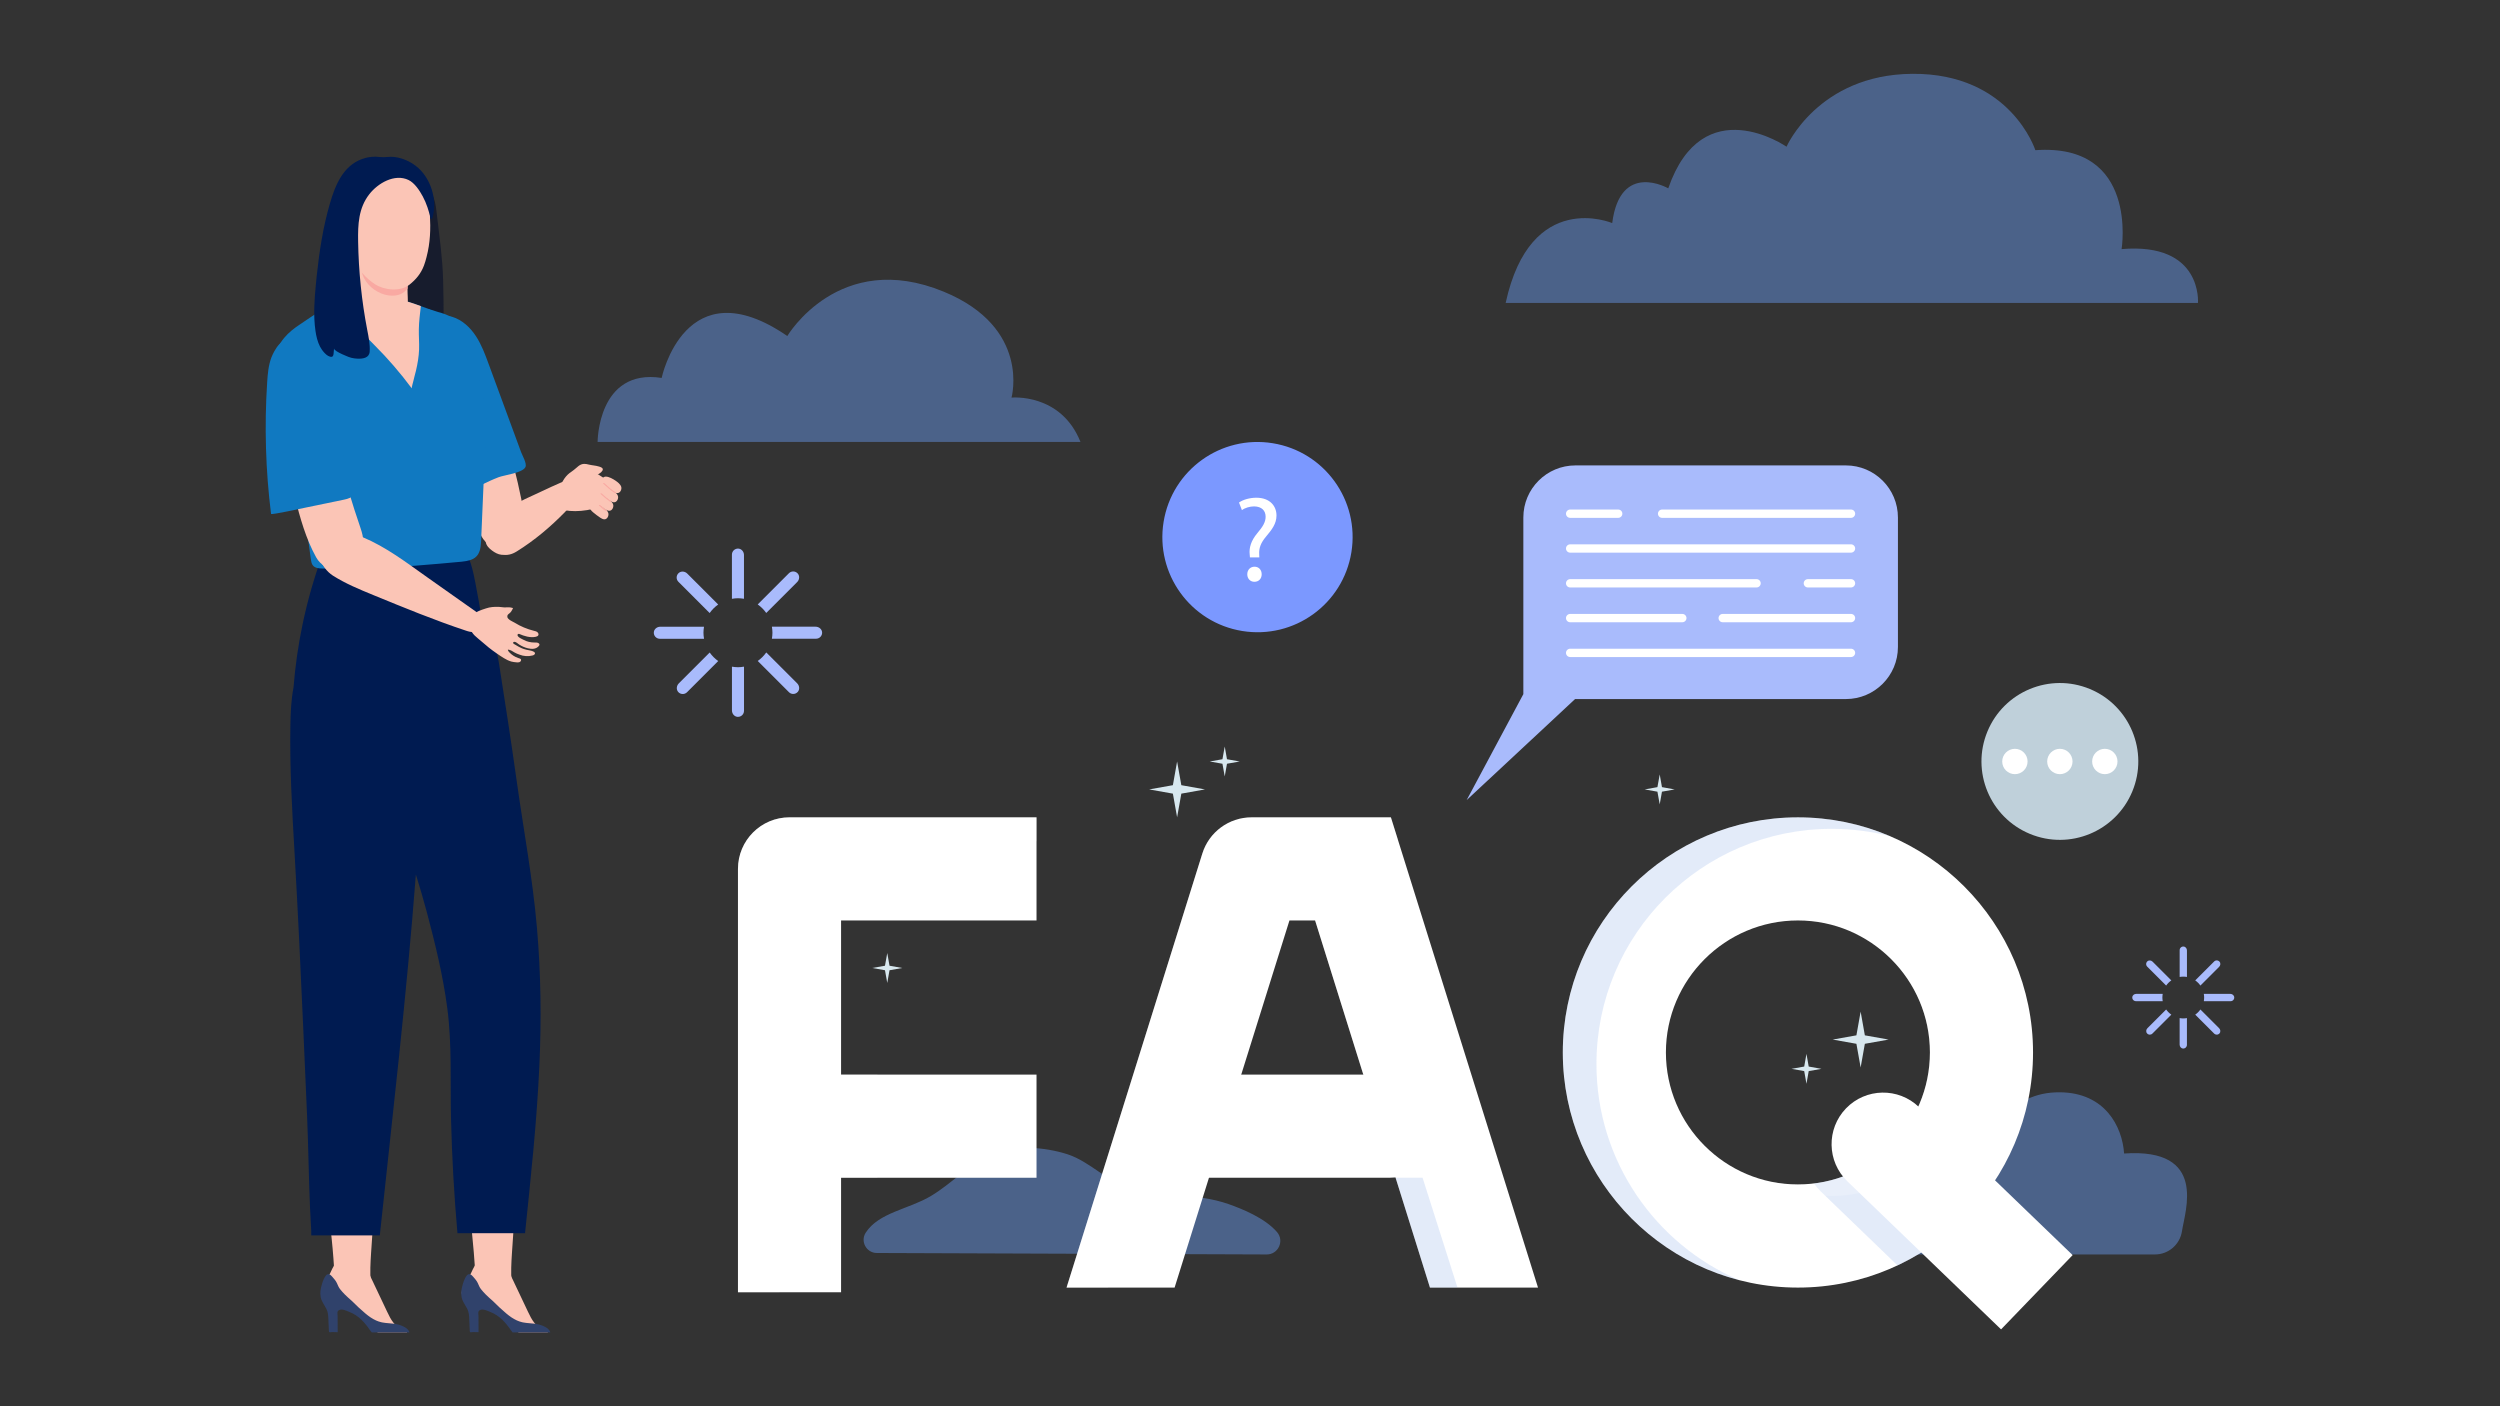 <svg width="1920" height="1080" viewBox="0 0 1920 1080" fill="none" xmlns="http://www.w3.org/2000/svg">
<rect x="0" y="0" width="1920" height="1080" fill="#333333" stroke="none"/>
<g clip-path="url(#clip0_766_87942)">
<path d="M1380.75 963.424C1371.61 963.424 1364.78 954.743 1367.24 945.942C1381.28 895.66 1460.13 921.125 1494.25 896.982C1531.79 870.41 1542.59 838.62 1581.98 838.884C1616.51 839.125 1629.93 865.048 1631.3 885.897C1695.6 881.472 1678.07 929.951 1675.76 945.485C1674.22 955.801 1665.4 963.424 1654.96 963.424H1432.52H1380.75ZM972.817 963.424C981.69 963.448 986.548 953.06 980.801 946.303C971.591 935.506 953.94 928.412 943.552 924.757C918.807 916.076 893.414 919.37 868.91 912.95C850.778 908.212 837.504 892.173 819.661 886.426C802.66 880.967 777.867 878.779 761.275 886.401C743.769 894.433 731.024 909.006 714.72 918.673C697.791 928.7 674.946 931.201 664.894 946.663C660.518 953.373 665.399 962.27 673.383 962.294C726.263 962.51 919.312 963.232 972.817 963.424Z" fill="#6592E0" fill-opacity="0.5"/>
<path d="M796.047 825.297H606.363V904.508H796.047V825.297Z" fill="white"/>
<path opacity="0.2" d="M673.84 825.297H598.789V904.508H673.84V825.297Z" fill="white"/>
<path d="M645.969 992.449H566.758V667.309C566.758 645.426 584.48 627.703 606.363 627.703H796.047V706.914H645.945V992.449H645.969Z" fill="white"/>
<path opacity="0.2" d="M598.62 685.632C598.62 663.75 616.343 646.027 638.226 646.027H796.047V627.703H606.363C584.48 627.703 566.758 645.426 566.758 667.309V992.449H598.62V685.632Z" fill="white"/>
<path d="M1067.16 904.508H927.898C906.016 904.508 888.293 886.785 888.293 864.902C888.293 843.019 906.016 825.297 927.898 825.297H1067.16C1089.04 825.297 1106.76 843.019 1106.76 864.902C1106.76 886.761 1089.01 904.508 1067.16 904.508Z" fill="white"/>
<path d="M902.096 988.865L990.3 706.914H1009.99L1098.2 988.865H1181.19L1068.21 627.727H961.203C943.89 627.727 928.572 638.981 923.401 655.501L819.109 988.865H902.096Z" fill="white"/>
<g opacity="0.2">
<path d="M949.877 672.503C955.047 655.982 970.365 644.728 987.679 644.728H1073.53L1068.21 627.703H961.203C943.89 627.703 928.572 638.957 923.401 655.477L819.109 988.842H850.924L949.877 672.503Z" fill="white"/>
<path d="M1047.03 825.298H1067.15C1067.23 825.298 1067.3 825.298 1067.39 825.298L1029.78 706.891H1010.09L1016.08 726.249L1047.03 825.298Z" fill="white"/>
<path d="M1092.55 904.508H1071.8L1098.18 988.865H1119.36L1092.55 904.508Z" fill="#759CE2"/>
</g>
<path d="M1380.8 988.865C1281.22 988.865 1200.23 907.851 1200.23 808.296C1200.23 708.717 1281.24 627.727 1380.8 627.727C1480.38 627.727 1561.37 708.741 1561.37 808.296C1561.37 907.851 1480.38 988.865 1380.8 988.865ZM1380.8 706.914C1324.91 706.914 1279.42 752.386 1279.42 808.272C1279.42 864.157 1324.89 909.654 1380.8 909.654C1436.71 909.654 1482.18 864.181 1482.18 808.272C1482.18 752.386 1436.69 706.914 1380.8 706.914Z" fill="white"/>
<path opacity="0.2" d="M1527.94 912.756L1469.82 856.75C1454.48 884.837 1426.22 904.868 1393.09 908.884C1394.62 911.048 1396.36 913.092 1398.33 915.016L1457.27 971.815C1485.64 958.493 1509.95 938.029 1527.94 912.756Z" fill="#759CE2"/>
<g opacity="0.2">
<path d="M1226.08 817.122C1226.08 717.543 1307.1 636.552 1406.65 636.552C1422.18 636.552 1437.29 638.524 1451.69 642.228C1429.9 632.897 1405.95 627.703 1380.8 627.703C1281.22 627.703 1200.23 708.718 1200.23 808.272C1200.23 892.293 1257.92 963.111 1335.76 983.167C1271.34 955.561 1226.08 891.523 1226.08 817.122Z" fill="#759CE2"/>
<path d="M1508.03 817.123C1508.03 767.875 1472.73 726.73 1426.11 717.641C1459.31 734.305 1482.18 768.669 1482.18 808.298C1482.18 864.183 1436.71 909.68 1380.8 909.68C1374.14 909.68 1367.65 909.007 1361.37 907.781C1375.01 914.634 1390.4 918.506 1406.65 918.506C1462.54 918.482 1508.03 873.009 1508.03 817.123Z" fill="white"/>
</g>
<path d="M1536.82 1020.96L1418.77 907.243C1403.02 892.069 1402.56 866.988 1417.73 851.238C1432.91 835.487 1457.99 835.03 1473.74 850.204L1591.79 963.922L1536.82 1020.96Z" fill="white"/>
<path d="M1688.03 232.629C1688.03 232.629 1691.8 185.977 1629.38 191.316C1629.38 191.316 1642.63 109.652 1563.15 115.351C1563.15 115.351 1544.22 56.075 1468.55 56.7C1396.26 57.301 1372.05 112.682 1372.05 112.682C1372.05 112.682 1307.72 68.026 1281.22 144.664C1281.22 144.664 1244.31 123.287 1238.18 171.333C1238.18 171.333 1175.51 144.664 1156.35 232.653H1688.03V232.629ZM458.957 339.446C458.957 339.446 458.957 282.695 508.157 290.245C508.157 290.245 526.121 204.157 604.658 258.07C604.658 258.07 644.384 190.907 724.797 224.02C791.889 251.65 776.835 305.371 776.835 305.371C776.835 305.371 814.685 301.595 829.811 339.422H458.957V339.446Z" fill="#6592E0" fill-opacity="0.5"/>
<path d="M545.091 470.723C546.847 468.223 549.035 466.058 551.512 464.303C551.536 464.279 551.56 464.231 551.512 464.207L527.801 440.496C526.07 438.765 523.233 438.404 521.333 439.991C519.217 441.771 519.12 444.921 521.02 446.821L544.947 470.748C545.019 470.748 545.067 470.748 545.091 470.723ZM540.258 485.945C540.258 484.382 540.426 482.867 540.667 481.4C540.667 481.352 540.643 481.328 540.595 481.328H507.073C504.62 481.328 502.36 483.084 502.143 485.536C501.903 488.278 504.067 490.586 506.76 490.586H540.619C540.667 490.586 540.691 490.538 540.691 490.514C540.426 488.999 540.258 487.484 540.258 485.945ZM566.758 459.445C568.321 459.445 569.836 459.614 571.303 459.854C571.351 459.854 571.375 459.83 571.375 459.782V426.26C571.375 423.808 569.619 421.547 567.167 421.331C564.425 421.09 562.117 423.255 562.117 425.948V459.806C562.117 459.854 562.165 459.878 562.189 459.878C563.68 459.614 565.195 459.445 566.758 459.445ZM588.52 470.723L612.231 447.013C613.962 445.282 614.323 442.444 612.736 440.544C610.956 438.428 607.806 438.332 605.906 440.232L581.979 464.159C581.955 464.183 581.955 464.231 581.979 464.255C584.48 466.01 586.645 468.199 588.4 470.675C588.448 470.748 588.496 470.748 588.52 470.723ZM588.424 501.167C586.669 503.668 584.48 505.832 582.004 507.588C581.979 507.612 581.955 507.66 582.004 507.684L605.93 531.611C606.844 532.524 608.022 532.957 609.201 532.957C610.475 532.957 611.75 532.428 612.688 531.37C614.347 529.494 614.01 526.585 612.231 524.805L588.544 501.119C588.496 501.119 588.448 501.143 588.424 501.167ZM626.418 481.304H592.897C592.849 481.304 592.825 481.352 592.825 481.376C593.089 482.867 593.234 484.382 593.234 485.921C593.234 487.484 593.065 488.999 592.825 490.466C592.825 490.514 592.849 490.538 592.897 490.538H626.755C629.448 490.538 631.613 488.23 631.372 485.488C631.132 483.084 628.871 481.304 626.418 481.304ZM566.758 512.421C565.195 512.421 563.68 512.253 562.213 512.012C562.165 512.012 562.141 512.036 562.141 512.084V545.606C562.141 548.059 563.896 550.319 566.349 550.536C569.09 550.776 571.399 548.612 571.399 545.919V512.06C571.399 512.012 571.351 511.988 571.327 511.988C569.812 512.277 568.321 512.421 566.758 512.421ZM544.995 501.167L521.309 524.853C519.553 526.609 519.217 529.543 520.852 531.418C521.766 532.476 523.064 533.005 524.339 533.005C525.517 533.005 526.695 532.548 527.609 531.659L551.536 507.732C551.56 507.708 551.56 507.66 551.536 507.636C549.035 505.88 546.871 503.692 545.115 501.215C545.067 501.143 545.019 501.119 544.995 501.167Z" fill="#A9BBFC"/>
<path d="M1663.64 756.879C1664.7 755.364 1666.02 754.042 1667.54 752.984C1667.56 752.96 1667.56 752.935 1667.54 752.911L1653.18 738.555C1652.12 737.497 1650.41 737.281 1649.26 738.243C1647.99 739.325 1647.91 741.225 1649.07 742.379L1663.57 756.879C1663.59 756.903 1663.62 756.903 1663.64 756.879ZM1660.71 766.113C1660.71 765.176 1660.8 764.262 1660.95 763.348C1660.95 763.324 1660.92 763.3 1660.9 763.3H1640.58C1639.09 763.3 1637.72 764.358 1637.6 765.849C1637.45 767.508 1638.75 768.903 1640.39 768.903H1660.9C1660.92 768.903 1660.95 768.879 1660.95 768.855C1660.8 767.965 1660.71 767.051 1660.71 766.113ZM1676.77 750.05C1677.71 750.05 1678.62 750.146 1679.53 750.29C1679.56 750.29 1679.58 750.266 1679.58 750.242V729.923C1679.58 728.432 1678.52 727.061 1677.03 726.941C1675.37 726.796 1673.98 728.095 1673.98 729.73V750.242C1673.98 750.266 1674 750.29 1674.03 750.29C1674.89 750.146 1675.83 750.05 1676.77 750.05ZM1689.95 756.879L1704.3 742.523C1705.36 741.465 1705.58 739.758 1704.62 738.603C1703.53 737.329 1701.63 737.257 1700.48 738.411L1685.98 752.911C1685.96 752.935 1685.96 752.96 1685.98 752.984C1687.49 754.042 1688.82 755.364 1689.88 756.879C1689.9 756.903 1689.92 756.903 1689.95 756.879ZM1689.88 775.323C1688.82 776.838 1687.49 778.161 1685.98 779.219C1685.96 779.243 1685.96 779.267 1685.98 779.291L1700.48 793.791C1701.03 794.345 1701.75 794.609 1702.45 794.609C1703.22 794.609 1703.99 794.296 1704.57 793.647C1705.58 792.517 1705.36 790.738 1704.3 789.679L1689.95 775.323C1689.92 775.299 1689.9 775.323 1689.88 775.323ZM1712.91 763.3H1692.59C1692.57 763.3 1692.54 763.324 1692.54 763.348C1692.69 764.238 1692.78 765.152 1692.78 766.113C1692.78 767.051 1692.69 767.965 1692.54 768.879C1692.54 768.903 1692.57 768.927 1692.59 768.927H1713.1C1714.74 768.927 1716.04 767.532 1715.89 765.873C1715.77 764.382 1714.4 763.3 1712.91 763.3ZM1676.77 782.153C1675.83 782.153 1674.92 782.056 1674 781.912C1673.98 781.912 1673.96 781.936 1673.96 781.96V802.28C1673.96 803.771 1675.01 805.142 1676.51 805.262C1678.16 805.406 1679.56 804.108 1679.56 802.473V781.96C1679.56 781.936 1679.53 781.912 1679.51 781.912C1678.62 782.056 1677.71 782.153 1676.77 782.153ZM1663.57 775.323L1649.21 789.679C1648.13 790.762 1647.94 792.517 1648.95 793.647C1649.5 794.296 1650.29 794.609 1651.06 794.609C1651.78 794.609 1652.51 794.345 1653.04 793.791L1667.54 779.291C1667.56 779.267 1667.56 779.243 1667.54 779.219C1666.02 778.161 1664.7 776.838 1663.64 775.323C1663.62 775.323 1663.59 775.299 1663.57 775.323Z" fill="#A9BBFC"/>
<path d="M1126.41 614.452L1169.93 533.101V397.428C1169.93 375.329 1187.85 357.438 1209.92 357.438H1417.62C1439.72 357.438 1457.61 375.353 1457.61 397.428V496.886C1457.61 518.986 1439.69 536.877 1417.62 536.877H1209.66L1126.41 614.452Z" fill="#A9BBFC"/>
<path d="M1421.56 397.717H1276.51C1274.73 397.717 1273.31 396.274 1273.31 394.519C1273.31 392.763 1274.75 391.32 1276.51 391.32H1421.56C1423.34 391.32 1424.76 392.763 1424.76 394.519C1424.76 396.274 1423.32 397.717 1421.56 397.717ZM1242.77 397.717H1205.88C1204.1 397.717 1202.68 396.274 1202.68 394.519C1202.68 392.763 1204.13 391.32 1205.88 391.32H1242.77C1244.55 391.32 1245.97 392.763 1245.97 394.519C1245.97 396.274 1244.53 397.717 1242.77 397.717ZM1421.56 424.433H1205.88C1204.1 424.433 1202.68 422.99 1202.68 421.235C1202.68 419.479 1204.13 418.037 1205.88 418.037H1421.56C1423.34 418.037 1424.76 419.479 1424.76 421.235C1424.76 422.99 1423.32 424.433 1421.56 424.433ZM1421.56 451.173H1388.45C1386.67 451.173 1385.25 449.731 1385.25 447.975C1385.25 446.22 1386.69 444.777 1388.45 444.777H1421.56C1423.34 444.777 1424.76 446.22 1424.76 447.975C1424.76 449.731 1423.32 451.173 1421.56 451.173ZM1349.03 451.173H1205.88C1204.1 451.173 1202.68 449.731 1202.68 447.975C1202.68 446.22 1204.13 444.777 1205.88 444.777H1349.03C1350.81 444.777 1352.23 446.22 1352.23 447.975C1352.23 449.731 1350.81 451.173 1349.03 451.173ZM1421.56 477.89H1323.04C1321.26 477.89 1319.84 476.447 1319.84 474.691C1319.84 472.936 1321.28 471.493 1323.04 471.493H1421.56C1423.34 471.493 1424.76 472.936 1424.76 474.691C1424.76 476.447 1423.32 477.89 1421.56 477.89ZM1292.02 477.89H1205.88C1204.1 477.89 1202.68 476.447 1202.68 474.691C1202.68 472.936 1204.13 471.493 1205.88 471.493H1292.02C1293.8 471.493 1295.22 472.936 1295.22 474.691C1295.22 476.447 1293.77 477.89 1292.02 477.89ZM1421.56 504.606H1205.88C1204.1 504.606 1202.68 503.163 1202.68 501.408C1202.68 499.652 1204.13 498.209 1205.88 498.209H1421.56C1423.34 498.209 1424.76 499.652 1424.76 501.408C1424.76 503.163 1423.32 504.606 1421.56 504.606Z" fill="white"/>
<path d="M1037.86 424.203C1044.33 384.377 1017.28 346.852 977.457 340.388C937.631 333.924 900.105 360.969 893.642 400.795C887.178 440.621 914.223 478.146 954.049 484.61C993.875 491.074 1031.4 464.029 1037.86 424.203Z" fill="#7B98FF"/>
<path d="M959.951 428.084L959.759 425.679C959.206 420.677 960.865 415.194 965.506 409.616C969.69 404.686 971.999 401.079 971.999 396.895C971.999 392.157 969.017 389.007 963.173 388.911C959.831 388.911 956.128 390.017 953.795 391.797L951.559 385.953C954.613 383.717 959.903 382.25 964.833 382.25C975.51 382.25 980.343 388.839 980.343 395.885C980.343 402.209 976.808 406.754 972.359 412.044C968.271 416.878 966.78 420.966 967.069 425.679L967.165 428.084H959.951ZM957.907 441.069C957.907 437.63 960.24 435.226 963.486 435.226C966.732 435.226 968.969 437.63 968.969 441.069C968.969 444.315 966.829 446.816 963.39 446.816C960.143 446.84 957.907 444.339 957.907 441.069Z" fill="white"/>
<path d="M1637.62 607.83C1650.35 577.106 1635.76 541.883 1605.03 529.157C1574.31 516.431 1539.09 531.021 1526.36 561.745C1513.63 592.468 1528.22 627.692 1558.95 640.418C1589.67 653.144 1624.89 638.554 1637.62 607.83Z" fill="#BFD0DA"/>
<path d="M1557.18 584.825C1557.18 590.188 1552.83 594.564 1547.44 594.564C1542.08 594.564 1537.7 590.212 1537.7 584.825C1537.7 579.463 1542.06 575.086 1547.44 575.086C1552.83 575.086 1557.18 579.463 1557.18 584.825ZM1591.71 584.825C1591.71 590.188 1587.36 594.564 1581.97 594.564C1576.61 594.564 1572.23 590.212 1572.23 584.825C1572.23 579.463 1576.59 575.086 1581.97 575.086C1587.36 575.086 1591.71 579.463 1591.71 584.825ZM1626.24 584.825C1626.24 590.188 1621.89 594.564 1616.51 594.564C1611.14 594.564 1606.77 590.212 1606.77 584.825C1606.77 579.463 1611.12 575.086 1616.51 575.086C1621.87 575.086 1626.24 579.463 1626.24 584.825Z" fill="white"/>
<path d="M904.016 584.82L907.263 603.024L925.442 606.27L907.263 609.517L904.016 627.696L900.77 609.517L882.566 606.27L900.77 603.024L904.016 584.82Z" fill="#D8E8EF"/>
<path d="M681.413 731.922L683.144 741.685L692.908 743.416L683.144 745.148L681.413 754.911L679.658 745.148L669.895 743.416L679.658 741.685L681.413 731.922Z" fill="#D8E8EF"/>
<path d="M940.592 573.328L942.324 583.091L952.087 584.823L942.324 586.554L940.592 596.317L938.837 586.554L929.098 584.823L938.837 583.091L940.592 573.328Z" fill="#D8E8EF"/>
<path d="M1274.66 594.781L1276.39 604.52L1286.15 606.276L1276.39 608.007L1274.66 617.77L1272.9 608.007L1263.14 606.276L1272.9 604.52L1274.66 594.781Z" fill="#D8E8EF"/>
<path d="M1387.36 809.375L1389.09 819.114L1398.86 820.869L1389.09 822.601L1387.36 832.364L1385.63 822.601L1375.87 820.869L1385.63 819.114L1387.36 809.375Z" fill="#D8E8EF"/>
<path d="M1428.97 776.938L1432.21 795.141L1450.42 798.387L1432.21 801.634L1428.97 819.837L1425.72 801.634L1407.52 798.387L1425.72 795.141L1428.97 776.938Z" fill="#D8E8EF"/>
<path d="M426.61 390.116C435.748 393.146 446.569 393.843 461.118 389.298L471.049 371.816L455.419 361.812L439.067 367.608L435.339 380.521L426.61 390.116ZM290.504 887.024C289.277 901.885 288.123 916.723 287.065 931.584C286.32 941.9 285.622 952.24 284.973 962.58C284.516 969.818 284.083 977.105 284.732 984.319C284.925 986.555 285.213 988.936 284.107 990.884C282.4 993.938 276.629 993.24 273.671 993.361C268.909 993.577 261.359 995.02 258.593 990.042C257.271 987.661 257.126 984.8 257.006 982.083C256.068 961.017 253.856 939.976 250.393 919.175C243.997 880.724 237.36 841.84 240.053 802.499C241.063 787.926 244.237 773.763 245.848 759.31C247.58 743.896 246.738 728.001 245.993 712.539C245.079 693.662 238.177 675.314 237.432 656.173C237.336 653.792 237.312 651.315 238.225 649.103C239.476 646.001 242.386 643.812 245.512 642.658C248.662 641.504 252.053 641.287 255.395 641.143C267.082 640.614 278.793 640.807 290.48 641.744C296.227 642.201 304.427 645.159 307.77 650.161C310.343 654.032 310.222 659.034 310.006 663.675C308.659 691.786 307.313 719.897 305.942 747.984C305.726 752.409 305.509 756.858 304.836 761.258C302.888 774.003 299.377 786.147 298.848 798.964C298.247 813.657 295.794 828.494 294.399 843.139C293.005 857.759 291.706 872.38 290.504 887.024Z" fill="#FBC5B6"/>
<path d="M251.91 1000.67C253.978 1002.07 256.455 1003.01 258.884 1003.54C258.908 1003.54 258.932 1003.54 258.956 1003.54C260.302 1003.82 261.601 1004.06 262.875 1004.28C267.011 1005 270.883 1005.68 274.755 1008.08C279.66 1011.13 283.436 1015.75 287.139 1020.15C288.029 1021.21 288.99 1022.29 290.024 1023.23H312.629C312.629 1021.98 311.571 1021.26 310.008 1020.97C307.338 1020.49 304.958 1018.9 303.058 1016.88C302.745 1016.57 302.457 1016.21 302.192 1015.87C300.172 1013.37 298.778 1010.44 297.383 1007.53C295.219 1002.93 293.054 998.365 290.866 993.772C289.544 990.983 288.221 988.217 286.898 985.428C286.85 985.332 286.802 985.235 286.778 985.139C286.441 984.418 286.105 983.697 285.744 982.975C285.359 982.206 284.999 981.436 284.614 980.667C284.277 979.993 283.916 979.32 283.556 978.647C283.195 977.997 282.834 977.348 282.45 976.699C281.151 974.51 279.66 972.467 277.929 970.783C275.163 968.09 271.725 966.359 267.252 966.527C266.266 966.551 265.28 966.671 264.294 966.864C264.102 966.888 263.885 966.936 263.693 967.008C263.645 967.032 263.573 967.032 263.525 967.056C263.308 967.104 263.092 967.176 262.875 967.224C262.154 967.441 261.457 967.705 260.783 968.066C260.615 968.162 260.471 968.234 260.302 968.33C259.629 968.715 258.98 969.148 258.427 969.677C258.379 969.725 258.33 969.773 258.282 969.821C256.888 971.144 255.926 972.827 255.084 974.583C254.651 975.448 254.266 976.338 253.858 977.204C252.752 979.56 251.525 981.845 250.179 984.033C250.058 984.226 249.938 984.418 249.818 984.61C249.289 985.452 248.736 986.318 248.255 987.207C247.509 988.578 246.884 989.997 246.62 991.536C245.85 995.648 248.808 998.606 251.91 1000.67Z" fill="#FBC5B6"/>
<path d="M250.731 1005.36C251.934 1007.74 252.102 1010.53 252.198 1013.15C252.318 1016.15 252.463 1019.14 252.583 1022.14C252.655 1023.83 254.146 1022.96 255.204 1023.01C255.493 1023.01 259.34 1023.13 259.34 1023.13C259.34 1020.92 259.316 1018.73 259.316 1016.54C259.316 1014.64 259.292 1012.76 259.292 1010.86C259.292 1009.11 258.499 1007.06 260.47 1006.13C260.567 1006.08 260.663 1006.05 260.735 1006.01C261.769 1005.6 262.899 1005.67 264.029 1005.96C264.198 1005.98 264.366 1006.03 264.51 1006.1C265.881 1006.49 267.204 1007.14 268.382 1007.59C275.476 1010.38 280.141 1015.63 284.421 1021.95C284.782 1022.48 285.143 1022.94 285.503 1023.3H314.504C314.143 1022.17 313.374 1021.13 312.46 1020.36C311.234 1019.33 309.791 1018.7 308.372 1018.08C306.737 1017.38 305.078 1017 303.37 1016.73C303.178 1016.71 303.01 1016.68 302.841 1016.66C299.859 1016.25 296.83 1016.25 293.8 1015.67C293.439 1015.63 293.102 1015.53 292.766 1015.46C291.347 1015.12 290 1014.66 288.75 1014.09C285.792 1012.76 283.147 1010.86 280.55 1008.68C276.991 1005.72 273.648 1002.52 270.354 999.225C268.478 997.59 266.602 995.931 264.847 994.175C263.524 992.853 262.274 991.458 261.144 990.015C259.965 988.476 259.508 987.105 258.739 985.422C257.945 983.667 256.455 982.007 255.228 980.588C254.603 979.843 253.906 979.122 253.04 978.761C252.944 978.713 252.847 978.689 252.775 978.641C249.409 977.535 247.1 986.528 246.547 988.909C245.778 992.155 245.754 995.738 247.124 998.792C248.158 1001.1 249.601 1003.14 250.731 1005.36Z" fill="#30426B"/>
<path d="M398.694 887.023C397.467 901.885 396.313 916.722 395.255 931.583C394.509 941.899 393.812 952.239 393.163 962.579C392.706 969.817 392.273 977.104 392.922 984.318C393.115 986.554 393.403 988.935 392.297 990.883C390.59 993.937 384.818 993.239 381.861 993.36C377.099 993.576 369.549 995.019 366.783 990.041C365.461 987.66 365.316 984.799 365.196 982.082C362.767 928.264 350.527 875.385 360.459 821.495C362.166 812.237 365.749 801.584 374.743 798.891C382.366 796.582 390.662 801.584 394.798 808.39C398.934 815.195 399.848 823.419 400.689 831.331C402.661 850.063 400.233 868.171 398.694 887.023Z" fill="#FBC5B6"/>
<path d="M360.071 1000.67C362.139 1002.07 364.616 1003.01 367.045 1003.54C367.069 1003.54 367.093 1003.54 367.117 1003.54C368.463 1003.82 369.762 1004.06 371.036 1004.28C375.172 1005 379.044 1005.68 382.916 1008.08C387.821 1011.13 391.597 1015.75 395.3 1020.15C396.19 1021.21 397.151 1022.29 398.185 1023.23H420.79C420.79 1021.98 419.732 1021.26 418.169 1020.97C415.499 1020.49 413.119 1018.9 411.219 1016.88C410.906 1016.57 410.618 1016.21 410.353 1015.87C408.333 1013.37 406.939 1010.44 405.544 1007.53C403.38 1002.93 401.215 998.365 399.027 993.772C397.705 990.983 396.382 988.217 395.059 985.428C395.011 985.332 394.963 985.235 394.939 985.139C394.602 984.418 394.266 983.697 393.905 982.975C393.52 982.206 393.16 981.436 392.775 980.667C392.438 979.993 392.078 979.32 391.717 978.647C391.356 977.997 390.995 977.348 390.611 976.699C389.312 974.51 387.821 972.467 386.09 970.783C383.324 968.09 379.886 966.359 375.413 966.527C374.427 966.551 373.441 966.671 372.455 966.864C372.239 966.888 372.046 966.936 371.854 967.008C371.806 967.032 371.734 967.032 371.686 967.056C371.469 967.104 371.253 967.176 371.036 967.224C370.315 967.441 369.618 967.705 368.944 968.066C368.776 968.162 368.632 968.234 368.463 968.33C367.79 968.715 367.141 969.148 366.588 969.677C366.54 969.725 366.491 969.773 366.443 969.821C365.049 971.144 364.087 972.827 363.245 974.583C362.812 975.448 362.428 976.338 362.019 977.204C360.913 979.56 359.686 981.845 358.34 984.033C358.219 984.226 358.099 984.418 357.979 984.61C357.45 985.452 356.897 986.318 356.416 987.207C355.67 988.578 355.045 989.997 354.781 991.536C354.035 995.648 356.993 998.606 360.071 1000.67Z" fill="#FBC5B6"/>
<path d="M358.919 1005.36C360.121 1007.74 360.289 1010.53 360.386 1013.15C360.506 1016.15 360.65 1019.14 360.77 1022.14C360.843 1023.83 362.333 1022.96 363.392 1023.01C363.68 1023.01 367.528 1023.13 367.528 1023.13C367.528 1020.92 367.504 1018.73 367.504 1016.54C367.504 1014.64 367.48 1012.76 367.48 1010.86C367.48 1009.11 366.686 1007.06 368.658 1006.13C368.754 1006.08 368.85 1006.05 368.922 1006.01C369.956 1005.6 371.087 1005.67 372.217 1005.96C372.385 1005.98 372.554 1006.03 372.698 1006.1C374.068 1006.49 375.391 1007.14 376.569 1007.59C383.663 1010.38 388.328 1015.63 392.609 1021.95C392.969 1022.48 393.33 1022.94 393.691 1023.3H422.692C422.331 1022.17 421.561 1021.13 420.648 1020.36C419.421 1019.33 417.978 1018.7 416.56 1018.08C414.924 1017.38 413.265 1017 411.582 1016.73C411.389 1016.71 411.221 1016.68 411.053 1016.66C408.071 1016.25 405.041 1016.25 402.011 1015.67C401.65 1015.63 401.314 1015.53 400.977 1015.46C399.558 1015.12 398.212 1014.66 396.961 1014.09C394.003 1012.76 391.358 1010.86 388.761 1008.68C385.202 1005.72 381.86 1002.52 378.565 999.225C376.69 997.59 374.814 995.931 373.058 994.175C371.736 992.853 370.485 991.458 369.355 990.015C368.177 988.476 367.72 987.105 366.951 985.422C366.157 983.667 364.666 982.007 363.44 980.588C362.814 979.843 362.117 979.122 361.251 978.761C361.155 978.713 361.059 978.689 360.963 978.641C357.596 977.535 355.288 986.528 354.735 988.909C353.965 992.155 353.941 995.738 355.312 998.792C356.346 1001.1 357.789 1003.14 358.919 1005.36Z" fill="#30426B"/>
<path d="M412.399 712.735C409.153 675.029 402.179 637.828 396.913 600.387C392.656 570.16 388.111 540.245 383.326 510.138C381.306 497.369 378.156 485.442 370.244 476.641C368.657 466.902 366.974 457.211 365.074 447.52C363.199 437.829 361.01 427.801 355.359 420.034C347.4 409.117 338.118 410.872 326.912 410.944C326.335 410.944 325.757 410.944 325.18 410.92C313.181 410.367 303.706 411.786 292.284 412.531C287.282 412.868 282.016 412.868 276.677 412.724C276.245 412.724 275.836 412.7 275.403 412.7C268.525 412.459 257.199 407.481 251.765 413.83C249.071 416.98 247.484 426.382 246.017 430.543C243.661 437.228 241.497 444.009 239.501 450.838C236.735 460.409 234.331 470.076 232.287 479.863C228.992 495.71 226.708 511.773 225.433 527.957C223.678 536.927 223.197 546.618 223.028 556.309C222.427 589.013 224.303 621.669 226.179 654.3C228.752 698.98 230.868 743.683 232.84 788.411C233.85 810.967 234.811 833.547 235.797 856.103C236.831 879.958 237.072 903.813 238.106 927.667C238.346 933.511 238.659 939.378 239.02 945.222C239.068 946.063 239.068 947.338 239.044 948.805H291.683C301.47 856.68 312.339 764.147 319.385 671.614C322.295 680.993 325.108 690.371 327.633 699.894C334.126 724.325 340.186 748.95 343.504 774.103C347.231 802.454 345.692 830.83 346.39 859.494C347.111 888.735 348.746 917.976 351.319 947.121H403.237C407.686 904.005 412.303 861.61 414.251 818.181C415.838 782.688 415.429 748.108 412.399 712.735Z" fill="#001B51"/>
<path d="M409.057 380.572C409.177 380.524 409.273 380.476 409.394 380.428C418.676 376.243 428.006 371.386 437.601 367.947C442.386 366.24 442.098 370.544 442.362 374.392C442.891 382.135 439.212 387.762 433.994 393.148C422.812 404.643 410.476 415.031 396.865 423.496C392.825 425.997 389.747 426.526 385.154 426.069C382.485 425.804 380.056 424.434 377.916 422.847C375.656 421.187 373.491 419.047 373.059 416.282C372.169 410.679 378.734 403.272 382.124 399.305C386.477 394.182 391.671 389.782 397.442 386.367C401.17 384.155 405.113 382.351 409.057 380.572Z" fill="#FBC5B6"/>
<path d="M386.525 421.136C379.624 421.905 373.107 417.866 369.885 412.07C361.901 397.69 357.477 381.651 353.461 365.707C349.228 348.971 345.405 332.138 341.942 315.233C340.163 306.552 339.345 297.462 337.229 288.877C335.546 282.048 335.858 273.463 339.778 267.331C344.708 259.588 356.034 253.913 363.344 261.968C365.268 264.085 366.374 266.778 367.432 269.423C371.736 280.22 375.632 291.162 379.143 302.247C383.808 316.988 387.367 332.186 391.575 347.071C396.024 362.798 399.703 378.741 402.541 394.828C403.19 398.46 403.791 402.163 403.286 405.818C402.18 413.898 394.389 420.27 386.525 421.136Z" fill="#FBC5B6"/>
<path d="M339.895 253.143C340.112 251.58 340.352 249.992 340.592 248.429C340.929 246.385 341.53 244.005 343.43 243.187C344.632 242.658 346.051 242.947 347.302 243.331C354.876 245.64 361.057 251.387 365.409 258C369.786 264.613 372.551 272.14 375.292 279.57C381.953 297.654 388.614 315.737 395.275 333.845C396.911 338.293 398.546 342.742 400.181 347.191C401.143 349.812 404.846 355.992 403.524 358.733C401.359 363.23 387.388 364.817 382.987 366.476C373.705 370.011 365.048 375.085 355.742 378.644C355.165 378.861 354.516 379.101 353.915 378.909C353.386 378.764 353.001 378.332 352.664 377.899C349.634 374.22 347.951 369.603 346.724 365.01C343.093 351.543 342.66 337.452 341.939 323.504C341.602 317.036 341.194 310.543 340.713 304.074C340.328 298.76 338.597 294.023 338.332 288.732C337.755 276.877 338.308 264.926 339.895 253.143Z" fill="#1079C1"/>
<path d="M340.716 246.7C340.716 245.858 340.716 245.016 340.716 244.175C340.716 234.508 340.572 224.841 340.331 215.198C339.898 198.197 337.397 181.147 335.45 164.266C334.969 160.13 334.488 155.922 333.093 152.002C330.544 144.812 325.181 141.83 318.809 138.44C312.461 135.073 306.593 130.985 299.379 129.687C292.718 128.484 285.672 129.23 279.492 132.019C272.687 135.097 267.132 140.315 261.986 145.726C259.942 147.89 257.297 150.247 255.998 152.916C252.295 160.515 251.261 169.244 250.515 177.564C247.726 208.321 246.211 239.197 244.672 270.025C248.087 270.675 252.271 270.362 256.094 270.506C260.952 270.699 265.809 270.675 270.643 271.131C278.121 271.829 285.624 272.141 293.103 272.214C308.156 272.334 323.186 271.444 338.191 270.554C342.159 270.314 340.596 261.657 340.62 258.988C340.668 254.876 340.692 250.788 340.716 246.7Z" fill="#171C2D"/>
<path d="M374.862 332.598C374.044 341.423 372.289 350.272 371.904 359.122C371.086 378.095 370.269 397.044 369.475 416.017C368.994 427.055 365.002 430.397 354.518 431.383C342.639 432.489 330.783 433.547 318.88 434.461C295.146 436.241 271.315 437.323 247.484 436.625C244.887 436.553 241.954 436.289 240.318 434.269C239.26 432.994 238.996 431.239 238.755 429.604C234.691 401.324 231.758 372.852 226.636 344.838C223.317 326.634 219.349 308.551 214.78 290.636C213.386 285.201 211.943 279.694 212.111 274.091C212.424 263.126 221.874 254.637 230.459 249.082C235.653 245.716 240.487 241.964 246.017 239.079C251.62 236.121 257.536 233.764 263.644 232.009C264.053 231.889 264.486 231.768 264.918 231.672C267.179 231.047 269.487 230.518 271.796 230.085C282.93 227.969 294.448 227.897 305.606 229.893C311.666 230.975 317.461 233.019 323.257 235.135C327.585 236.698 331.914 238.309 336.338 239.584C340.21 240.69 344.154 241.82 347.448 244.129C356.971 250.79 357.836 264.184 360.794 275.438C364.209 288.375 371.447 300.134 374.212 313.24C375.535 319.636 375.463 326.105 374.862 332.598Z" fill="#1079C1"/>
<path d="M321.863 268.369C321.67 273.828 320.732 279.215 319.506 284.529C318.905 287.102 318.087 289.627 317.558 292.2C317.39 292.993 315.971 297.899 316.212 298.236C307.507 286.501 297.96 275.415 287.62 265.099C278.386 255.889 269.248 246.895 265.544 233.982C265.352 233.285 265.088 232.467 264.871 231.625C267.132 231 269.44 230.471 271.749 230.038C282.882 227.922 294.401 227.85 305.559 229.846C311.619 230.928 317.414 232.972 323.209 235.088C322.56 241.028 321.742 246.967 321.67 252.955C321.574 258.077 322.031 263.223 321.863 268.369Z" fill="#FBC5B6"/>
<path d="M259.506 437.2C252.605 437.97 246.112 433.93 242.866 428.135C234.882 413.755 230.458 397.715 226.418 381.772C222.185 365.035 218.362 348.202 214.899 331.297C213.12 322.616 212.302 313.526 210.186 304.942C208.503 298.112 208.815 289.527 212.735 283.395C216.222 277.913 222.522 274.835 228.822 273.224C233.848 271.949 239.74 272.262 243.299 276.686C245.872 279.909 246.377 285.415 247.05 289.335C253.903 328.772 263.883 367.656 276.868 405.506C279.49 413.105 280.283 419.574 275.666 426.499C272.059 431.982 266.192 436.455 259.506 437.2Z" fill="#FBC5B6"/>
<path d="M210.74 269.667C212.976 265.675 216.295 261.467 220.07 260.938C225.264 260.216 232.022 265.915 236.47 268.008C238.202 268.825 239.957 269.643 241.424 270.869C244.502 273.418 245.993 277.386 247.099 281.233C250.562 293.233 251.476 305.809 254.145 318.025C258.353 337.191 266.818 355.202 271.387 374.271C271.82 376.027 272.18 377.927 271.483 379.586C270.377 382.231 267.178 383.121 264.365 383.698C254.578 385.718 244.767 387.762 234.979 389.782C232.719 390.239 208.263 395.601 208.167 394.687C203.983 361.19 202.997 327.284 205.185 293.594C205.594 287.101 206.171 280.512 208.48 274.428C209.009 273.081 209.778 271.398 210.74 269.667Z" fill="#1079C1"/>
<path d="M373.226 467.256C369.426 468.602 365.892 469.276 363.246 472.666C361.106 475.408 360.216 479.135 361.13 482.478C362.429 487.215 366.156 489.403 369.547 492.409C373.298 495.752 377.266 498.95 381.426 501.787C384.744 504.048 388.784 506.982 392.68 508.064C393.93 508.4 395.229 508.545 396.503 508.665C397.201 508.737 397.922 508.809 398.62 508.617C399.293 508.448 399.966 507.967 400.135 507.294C400.543 505.827 398.812 505.659 397.874 505.322C395.349 504.433 393.161 503.062 391.309 501.138C390.732 500.537 390.155 499.888 390.059 499.07C390.059 498.998 390.059 498.926 390.107 498.902C390.155 498.878 390.203 498.878 390.251 498.878C392.175 499.166 393.546 500.08 395.181 501.114C396.335 501.835 397.682 502.244 398.956 502.749C402.106 504.024 405.665 504.264 408.936 503.423C409.465 503.278 409.994 503.11 410.379 502.749C412.23 500.946 408.623 499.84 407.469 499.647C405.233 499.262 402.972 498.757 400.88 497.916C399.197 497.243 397.634 496.329 396.095 495.367C395.421 494.958 393.113 494.02 394.435 493.106C395.638 492.289 397.802 494.381 398.716 494.982C400.784 496.353 403.092 497.339 405.521 497.916C407.06 498.277 408.647 498.469 410.21 498.18C411.749 497.892 413.24 497.074 414.106 495.752C414.803 494.694 413.769 493.852 412.759 493.587C412.038 493.395 411.268 493.443 410.499 493.443C407.733 493.467 404.8 492.842 402.347 491.519C401 490.798 397.513 489.475 397.417 487.672C397.393 487.047 398.307 486.638 398.764 486.854C402.611 488.537 407.06 489.908 411.292 489.091C412.158 488.922 413.096 488.61 413.457 487.816C413.841 486.974 413.336 485.964 412.591 485.411C411.845 484.858 410.908 484.666 410.018 484.449C404.776 483.151 399.822 481.059 395.229 478.221C393.882 477.404 392.367 476.851 391.117 475.841C390.516 475.36 389.891 474.783 389.674 473.989C389.313 472.522 390.227 471.801 391.261 471.031C392.512 470.093 393.041 468.915 393.81 467.52C393.882 467.4 393.954 467.256 393.906 467.112C393.858 466.967 393.69 466.895 393.522 466.847C391.742 466.342 390.203 466.342 388.424 466.462C386.596 466.607 384.744 466.102 382.917 466.053C379.695 465.981 376.352 466.15 373.226 467.256Z" fill="#FBC5B6"/>
<path d="M250.418 412.457C239.308 420.512 246.282 436.071 255.684 442.083C265.375 448.239 276.052 452.639 286.657 456.992C310.151 466.635 333.645 476.302 357.74 484.309C359.76 484.982 361.876 485.632 363.944 485.271C368.32 484.477 370.653 475.58 368.344 472.214C367.743 471.324 366.83 470.675 365.94 470.049C355.696 462.811 345.428 455.573 335.184 448.335C332.803 446.652 330.446 444.992 328.066 443.309C312.002 431.959 296.636 420.128 278.384 412.481C268.429 408.32 260.012 405.483 250.418 412.457Z" fill="#FBC5B6"/>
<path d="M469.197 367.107C466.311 365.76 463.353 365.279 462.608 368.069C462.055 370.161 464.051 372.132 465.47 373.335C467.201 374.802 469.004 376.148 470.88 377.399C471.794 378 472.804 378.601 473.886 378.697C476.339 378.89 477.782 375.764 477.06 373.72C476.7 372.71 475.978 371.868 475.233 371.122C474.391 370.257 471.818 368.333 469.197 367.107ZM459.265 387.258C456.38 385.911 453.422 385.431 452.676 388.22C452.123 390.312 454.119 392.284 455.538 393.486C457.269 394.953 459.073 396.3 460.949 397.55C461.862 398.151 462.848 398.753 463.955 398.849C466.407 399.041 467.85 395.915 467.129 393.871C466.768 392.861 466.047 392.019 465.301 391.274C464.46 390.408 461.887 388.46 459.265 387.258Z" fill="#FBC5B6"/>
<path d="M463.208 380.384C463.04 380.263 462.847 380.119 462.679 379.999C461.236 378.941 459.769 377.859 458.11 377.161C457.341 376.849 456.523 376.632 455.705 376.752C453.83 377.089 453.469 379.229 454.118 380.72C455.321 383.365 457.1 385.121 459.264 386.924C460.996 388.391 462.799 389.738 464.675 390.988C465.589 391.59 466.575 392.191 467.681 392.287C470.134 392.479 471.576 389.353 470.855 387.309C470.494 386.299 469.773 385.458 469.028 384.712C467.32 383.053 465.156 381.778 463.208 380.384Z" fill="#FBC5B6"/>
<path d="M466.888 373.86C466.695 373.74 466.527 373.596 466.359 373.475C464.916 372.417 463.449 371.335 461.79 370.638C461.02 370.325 460.203 370.109 459.385 370.229C457.509 370.566 457.149 372.706 457.798 374.197C459 376.842 460.78 378.597 462.944 380.401C464.675 381.868 466.479 383.214 468.355 384.465C469.268 385.066 470.254 385.667 471.361 385.763C473.813 385.956 475.256 382.83 474.535 380.786C474.174 379.776 473.453 378.934 472.707 378.189C471 376.529 468.836 375.255 466.888 373.86Z" fill="#FBC5B6"/>
<path d="M472.973 378.237C469.75 376.314 467.009 373.644 464.219 371.119C464.027 370.951 463.69 370.927 463.45 370.999C463.282 371.047 463.041 371.24 463.257 371.432C466.095 373.981 468.885 376.698 472.179 378.67C472.395 378.791 472.756 378.815 472.973 378.67C473.189 378.55 473.189 378.358 472.973 378.237ZM469.317 384.923C466.816 383.119 464.412 381.147 462.175 379.031C461.983 378.863 461.646 378.839 461.406 378.911C461.238 378.983 460.997 379.151 461.213 379.344C463.474 381.46 465.855 383.432 468.355 385.235C468.572 385.404 468.884 385.428 469.125 385.355C469.269 385.307 469.534 385.091 469.317 384.923ZM465.903 391.896C464.965 391.487 464.171 390.766 463.402 390.117C462.584 389.419 461.767 388.722 460.997 387.977C460.805 387.808 460.468 387.784 460.228 387.856C460.059 387.904 459.819 388.097 460.035 388.289C460.853 389.035 461.67 389.78 462.512 390.477C463.306 391.151 464.147 391.92 465.109 392.329C465.35 392.425 465.662 392.473 465.903 392.329C466.071 392.233 466.119 391.992 465.903 391.896Z" fill="#F9A9A2"/>
<path d="M436.78 384.27C435.241 385.448 433.606 386.699 431.851 385.016C430.889 384.102 430.48 382.755 430.24 381.457C429.206 375.757 431.033 370.275 434.712 365.898C436.468 363.806 438.44 362.556 440.58 361.017C443.249 359.093 444.956 356.4 448.588 356.255C449.838 356.207 451.064 356.496 452.267 356.808C454.84 357.434 457.509 357.506 460.034 358.299C461.092 358.636 462.823 359.093 462.944 360.367C463.088 361.786 460.852 363.445 459.793 363.998C456.403 365.778 452.651 364.071 449.405 365.441C446.327 366.74 445.221 371.621 443.995 374.339C442.287 378.114 440.147 381.721 436.78 384.27Z" fill="#FBC5B6"/>
<path d="M374.021 312.778C373.059 306.766 371.376 300.946 369.308 295.247C366.879 288.562 364.234 281.949 361.685 275.312C361.517 274.855 360.122 274.976 360.338 275.505C362.599 281.372 364.883 287.216 367.095 293.083C369.26 298.878 371.183 304.746 372.29 310.83C374.478 322.781 373.997 335.021 372.65 347.045C371.881 353.898 370.799 360.703 369.717 367.485C369.644 367.966 371.015 368.038 371.111 367.485C373.059 355.341 374.959 343.125 375.175 330.813C375.295 324.777 374.983 318.741 374.021 312.778ZM272.422 375.901C271.629 372.991 270.835 370.082 270.017 367.196C268.382 361.281 266.747 355.341 265.136 349.425C261.914 337.69 258.667 325.955 255.445 314.22C253.617 307.583 251.79 300.922 249.962 294.285C249.842 293.829 248.447 293.901 248.616 294.478C251.79 305.996 254.964 317.491 258.114 329.009C261.288 340.528 264.463 352.022 267.613 363.541C268.478 366.715 269.368 369.913 270.234 373.088C270.643 374.603 271.172 376.142 271.46 377.681C271.677 378.883 271.701 380.254 270.691 381.119C270.186 381.528 271.532 381.817 271.893 381.504C273.576 380.085 272.927 377.705 272.422 375.901ZM338.119 262.423C336.964 257.085 335.449 251.842 333.598 246.696C332.516 243.69 331.313 240.709 330.015 237.799C329.798 237.342 328.428 237.486 328.668 237.991C331.362 244.027 333.598 250.279 335.329 256.676C335.762 258.311 336.171 259.97 336.556 261.629C336.724 262.327 337.109 263.289 336.989 264.01C336.844 264.876 335.498 265.02 334.8 265.237C331.386 266.343 327.995 267.425 324.58 268.531C324.268 268.627 324.099 268.94 324.436 269.132C325.999 270.022 327.562 270.888 329.125 271.777C329.871 272.21 330.64 272.643 331.386 273.052C332.275 273.557 333.165 273.99 332.852 275.192C332.66 275.865 332.275 276.515 331.987 277.164C331.626 277.957 331.265 278.751 330.905 279.545C330.207 281.084 329.534 282.647 328.885 284.21C326.288 290.414 323.979 296.762 322.007 303.183C321.021 306.357 320.132 309.555 319.314 312.778C313.639 299.744 301.327 291.231 289.063 284.883C285.456 283.031 281.801 281.276 278.145 279.52C276.51 278.727 274.634 278.03 273.408 276.635C272.254 275.336 271.917 273.364 273.168 272.018C273.937 271.2 275.404 270.214 274.827 268.916C274.562 268.315 273.961 267.954 273.408 267.641C272.494 267.088 271.605 266.559 270.691 266.006C267.036 263.866 263.332 261.846 259.557 259.922C257.609 258.936 255.613 258.046 253.69 257.036C252.199 256.243 250.587 255.257 249.842 253.694C248.832 251.626 250.179 249.341 250.948 247.418C251.838 245.157 252.752 242.921 253.641 240.685C253.858 240.155 252.487 240.011 252.295 240.468L249.914 246.432C249.217 248.163 248.062 250.159 248.062 252.083C248.062 255.137 251.285 256.916 253.665 258.071C257.465 259.898 261.216 261.798 264.919 263.842C266.819 264.9 268.695 265.958 270.571 267.088C271.388 267.569 272.35 268.002 273.047 268.627C273.865 269.349 273.528 270.094 272.879 270.767C271.845 271.85 270.835 272.715 270.979 274.374C271.124 275.938 272.11 277.164 273.336 278.054C274.851 279.136 276.63 279.857 278.314 280.651C280.141 281.516 281.969 282.406 283.796 283.296C290.914 286.807 297.984 290.582 304.164 295.632C310.392 300.706 315.731 307.03 318.617 314.605C318.737 314.918 319.362 314.966 319.723 314.798C319.987 314.774 320.204 314.677 320.252 314.509C321.983 307.608 324.051 300.802 326.456 294.093C327.658 290.799 328.909 287.528 330.279 284.306C330.953 282.695 331.65 281.084 332.371 279.496C332.732 278.703 333.093 277.909 333.454 277.116C333.766 276.418 334.199 275.721 334.295 274.952C334.536 273.244 332.179 272.475 331.001 271.801C329.342 270.864 327.682 269.926 326.047 268.988C328.596 268.17 331.145 267.353 333.67 266.535C334.92 266.126 336.387 265.862 337.542 265.237C338.672 264.563 338.335 263.457 338.119 262.423ZM326.817 331.631C326.696 331.414 326.552 331.198 326.384 331.029C325.903 330.548 325.254 330.332 324.58 330.308C323.907 330.284 323.234 330.5 322.729 330.909C322.248 331.294 321.983 331.871 321.911 332.472C321.791 333.65 322.32 334.973 323.522 335.334C324.893 335.743 326.408 334.973 327.033 333.699C327.37 333.025 327.225 332.232 326.817 331.631ZM333.79 371.765C333.67 371.549 333.526 371.356 333.357 371.164C332.876 370.683 332.227 370.466 331.554 370.442C330.881 370.418 330.207 370.635 329.702 371.044C329.221 371.428 328.957 372.006 328.885 372.607C328.764 373.785 329.293 375.108 330.496 375.468C331.867 375.877 333.381 375.108 334.007 373.833C334.343 373.16 334.199 372.366 333.79 371.765ZM333.79 411.9C333.67 411.683 333.526 411.467 333.357 411.298C332.876 410.817 332.227 410.601 331.554 410.577C330.881 410.553 330.207 410.769 329.702 411.178C329.221 411.563 328.957 412.14 328.885 412.741C328.764 413.92 329.293 415.242 330.496 415.603C331.867 416.012 333.381 415.242 334.007 413.968C334.343 413.294 334.199 412.501 333.79 411.9Z" fill="#1079C1"/>
<path d="M312.986 222.337C312.938 226.209 313.419 229.816 313.107 233.399C312.914 235.683 312.385 237.944 311.207 240.252C309.524 243.547 307.023 246.192 304.546 248.789C300.362 253.19 297.524 250.785 293.22 248.116C288.17 244.99 283.096 241.888 278.046 238.762C276.603 237.872 275.16 236.982 273.814 235.9C272.251 234.674 270.519 232.918 270.11 230.73C269.654 228.277 270.736 225.247 271.144 222.818C272.154 216.71 273.02 210.578 273.718 204.398C274.03 201.609 273.597 196.583 275.136 194.202C276.747 191.653 279.898 193.457 282.11 193.433C282.134 193.457 302.165 193.361 302.165 193.361C306.013 193.337 312.986 191.774 313.203 198.17C313.227 198.627 313.227 199.108 313.251 199.565L313.01 221.52C312.986 221.808 312.986 222.073 312.986 222.337Z" fill="#FBC5B6"/>
<path d="M313.229 199.569L312.989 221.524C311.402 223.544 309.454 225.251 307.17 226.069C303.442 227.44 299.33 227.344 295.531 226.286C287.884 224.169 280.814 218.206 278.361 210.727C276.462 204.884 278.409 201.95 283.363 199.786C287.667 197.886 292.429 197.357 297.07 197.477C300.605 197.573 303.947 198.8 307.362 198.992C308.035 199.016 308.709 199.04 309.382 199.064C310.705 199.136 312.027 199.184 313.229 199.569Z" fill="#F9A9A2"/>
<path d="M318.806 135.337C311.544 129.59 303.392 126.464 294.014 128.123C285.477 129.638 277.493 134.063 271.674 140.483C262.127 151.016 260.228 164.338 262.873 177.852C264.388 185.596 267.37 192.978 271.265 199.832C275.353 207.046 280.86 213.61 287.93 218.228C295 222.869 307.384 224.287 314.526 218.588C319.552 214.572 323.255 210.1 325.588 203.992C326.405 201.851 327.006 199.639 327.584 197.427C330.469 186.317 330.806 176.073 330.157 164.603C329.603 154.695 327.415 143.369 319.985 136.323C319.6 135.987 319.215 135.65 318.806 135.337Z" fill="#FBC5B6"/>
<path d="M262.657 271.973C259.988 270.723 256.429 268.871 256.549 267.596C256.429 268.943 256.309 270.29 256.189 271.636C256.092 272.67 255.732 273.969 254.698 274.041C251.067 274.306 247.147 268.847 245.776 266.202C243.828 262.426 242.867 258.194 242.265 254.01C240.582 242.179 241.448 230.155 242.602 218.276C242.818 216.04 243.035 213.803 243.275 211.543C245.271 192.906 248.109 174.294 253.375 156.259C257.439 142.335 263.379 127.402 278.192 122.064C282.737 120.428 287.257 119.972 291.947 120.597C295.433 121.054 299.04 120.092 302.696 120.525C310.463 121.438 318.206 125.406 323.472 131.202C331.913 140.508 335.568 154.816 332.201 166.984C332.009 167.633 331.408 168.45 330.831 168.066C329.388 162.102 327.584 156.186 324.651 150.776C322.27 146.375 318.422 140.46 313.733 138.223C303.032 133.125 290.167 140.748 283.626 149.165C275.33 159.793 274.825 172.418 275.041 185.404C275.402 208.248 277.735 231.069 282.063 253.505C283.121 258.964 284.276 264.494 283.915 270.049C283.602 274.907 278.721 275.604 274.753 275.46C271.122 275.34 268.525 274.618 265.326 273.127C264.894 272.983 263.884 272.55 262.657 271.973Z" fill="#001B51"/>
</g>
<defs>
<clipPath id="clip0_766_87942">
<rect width="1920" height="1080" fill="white"/>
</clipPath>
</defs>
</svg>
